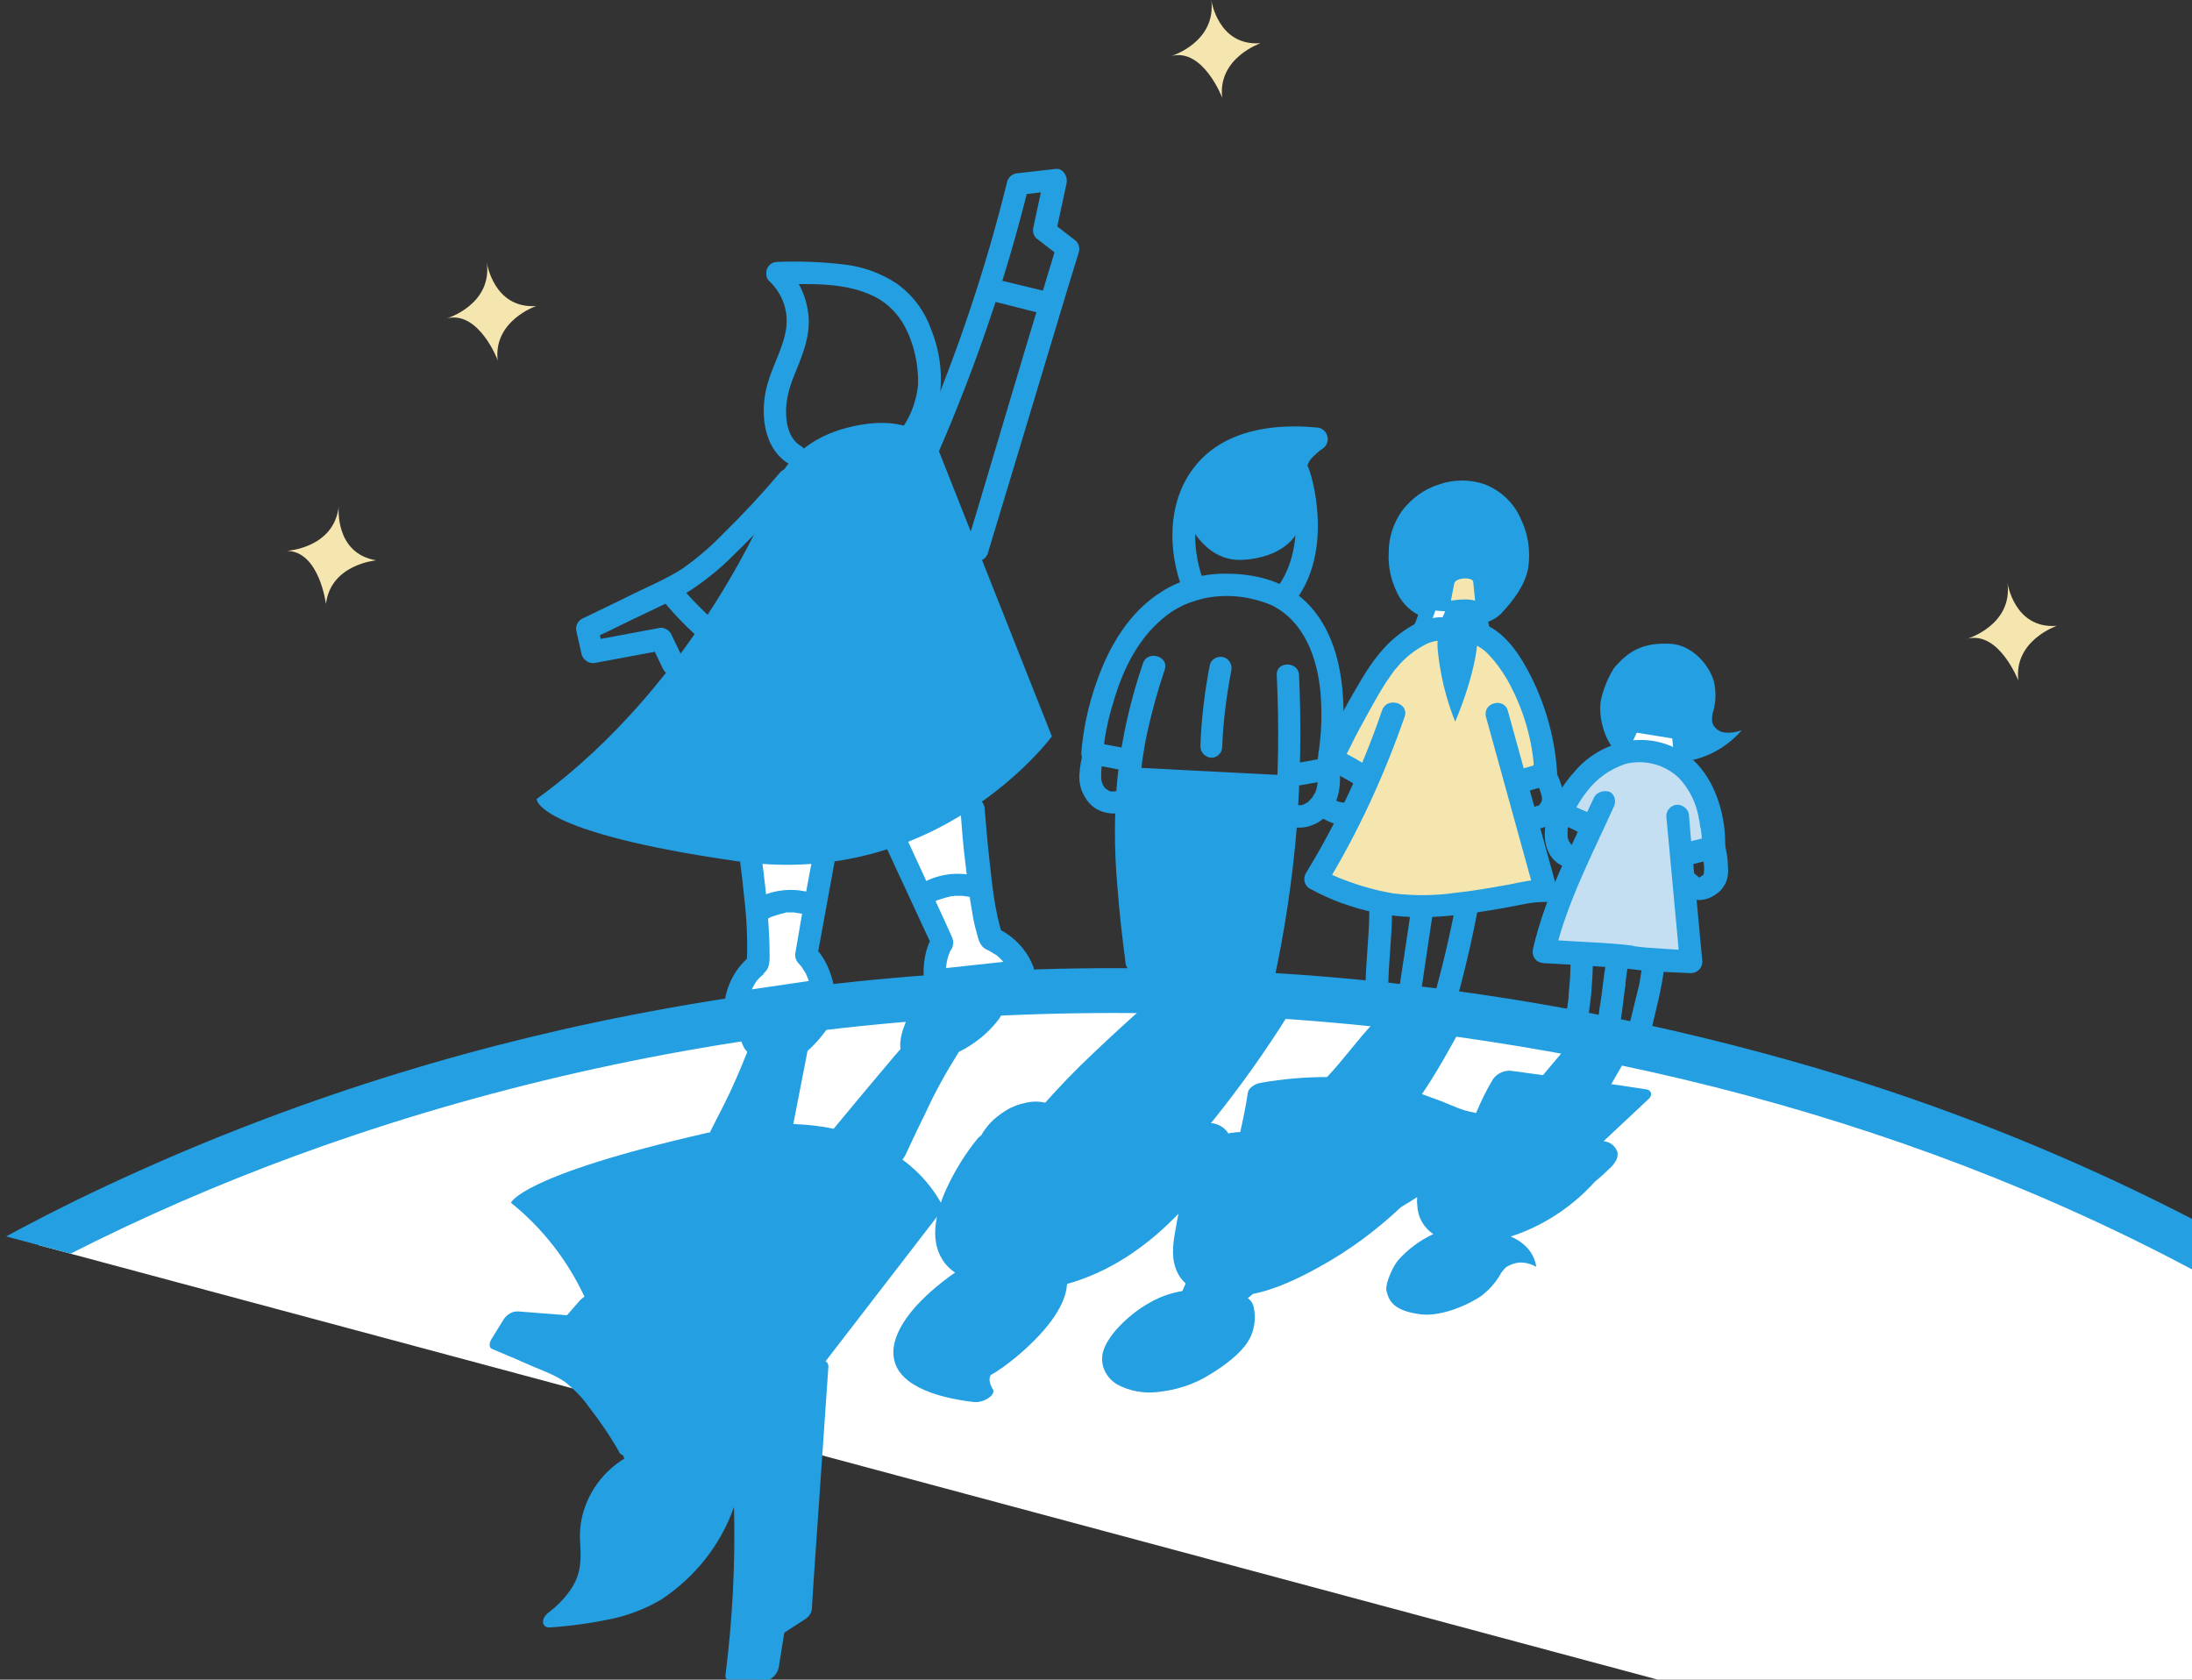 <?xml version="1.0" encoding="utf-8"?>
<!-- Generator: Adobe Illustrator 24.2.1, SVG Export Plug-In . SVG Version: 6.00 Build 0)  -->
<svg version="1.1" id="レイヤー_1" xmlns="http://www.w3.org/2000/svg" xmlns:xlink="http://www.w3.org/1999/xlink" x="0px"
	 y="0px" viewBox="0 0 462 354" style="enable-background:new 0 0 462 354;" xml:space="preserve" width="462" height="354">
<rect x="0" y="0" width="462" height="354" fill="#333333" stroke="none"/>
<style type="text/css">
	.st0{fill:#C4DEF2;}
	.st1{fill:#F5E6AF;}
	.st2{clip-path:url(#SVGID_2_);}
	.st3{fill:#FFFFFF;}
	.st4{fill:#239FE2;}
</style>
<g id="レイヤー_2_1_">
	<g id="レイヤー_1-2">
		<path class="st0" d="M325.8,199.5l30.6,3.2c0,0-2.4-24.3,2.4-24.1c1.7,0.1-1.1,0.1-0.4,0.1c1.3,0.1,2.9,0.1,2.9,0.1
			s-2-19.7-12.7-20.1s-18.1,6.8-19.4,12.1l6.1,5"/>
		<path class="st1" d="M277.2,185.3c0,0,17.8,7.7,37.4,4s10.6-3,10.6-3l-6.1-21.1c0,0,6.9-2,6.1-7s-9.4-25.6-18.2-25.2
			c-12.2,0.6-22.1,17.6-24.1,22.1s3.9,6.3,5.6,7.2S277.2,185.3,277.2,185.3z"/>
		<g>
			<defs>
				<polygon id="SVGID_1_" points="-60.5,244 462.3,384.3 462.3,169.5 -188.6,169.5 				"/>
			</defs>
			<clipPath id="SVGID_2_">
				<use xlink:href="#SVGID_1_"  style="overflow:visible;"/>
			</clipPath>
			<g class="st2">
				<ellipse class="st3" cx="235" cy="502.3" rx="394.3" ry="293.4"/>
				<path class="st4" d="M624.6,502.3c-0.1,63.3-28.7,122.1-72.1,167.2c-49.7,51.6-115.7,85.6-184.4,104.1
					c-77.8,21-161.2,23-239.9,6.3C57.3,765-11.9,734.4-66,685.5c-46.3-41.8-81-97.9-87.4-160.8c-6.3-62.7,15.7-123.9,55.4-172.1
					c44.5-53.9,106.7-91.2,172.5-113.3c76.5-25.7,159.7-32,239.3-19.8c72.8,11.1,144.5,38,203,83.4c50.2,38.9,90.4,92.5,103.5,155.6
					C623.2,472.9,624.7,487.6,624.6,502.3c0.1,6.1,9.6,6.1,9.6,0c-0.2-31.8-6.8-63.1-19.5-92.3c-12.9-29.9-31.9-57.1-54.3-80.6
					c-24.1-25.3-52.4-46.6-82.7-64c-33.1-18.8-68.5-33.3-105.2-43.2c-39.7-10.8-80.5-16.8-121.6-17.9c-42-1.3-84,2.5-125.1,11.1
					C87.8,223.4,50.9,236,16,253c-32,15.7-62.2,35.5-88.7,59.4c-24.4,22-45.8,47.8-61.6,76.7c-15.3,27.8-25,58.3-28.5,89.8
					c-3.3,31.7,0.2,63.8,10.1,94.1c10,30.6,26.2,58.8,46.4,83.7c21.6,26.7,47.8,49.4,76.3,68.4C1,745.9,35,762,70.3,773.9
					c38.4,12.9,78.3,21.2,118.7,24.5c42,3.6,84.3,2.3,126.1-4c39.1-5.8,77.3-16.4,113.8-31.5c33.7-14,65.7-32.1,94.6-54.5
					c26.6-20.7,50.3-45.3,69.1-73.3c17.6-26.3,30.6-55.8,37-86.9c3.1-15.1,4.7-30.5,4.7-46C634.1,496.2,624.6,496.2,624.6,502.3z"/>
			</g>
		</g>
		<path class="st4" d="M314.8,127.5c2.5-2.6,5-6,5.1-9.6c0.2-4.2-1.3-8.2-4.1-11.3c-1.4-1.4-3.2-2.3-5.1-2.7
			c-5.3-1-10.8,1.2-13.9,5.7c-2.9,4.5-2.5,12.4,1.1,16.4C300.6,129,311.3,131.2,314.8,127.5z"/>
		<path class="st4" d="M316.5,129.2c2.5-2.7,4.9-5.8,5.6-9.5c0.5-3.6,0-7.2-1.6-10.4c-1.4-3.3-4.2-5.9-7.5-7.2
			c-3.1-1.1-6.6-1.1-9.7,0c-3.2,1-5.9,3-7.9,5.7c-1.7,2.5-2.7,5.4-2.7,8.5c-0.2,3.1,0.5,6.2,1.9,8.9c1.1,2.2,3,3.9,5.2,4.8
			c2.8,1.2,5.7,1.8,8.8,1.9C311.3,131.9,314.5,131.3,316.5,129.2c2-2.1-1.2-5.5-3.4-3.3c-0.4,0.4-0.9,0.7-1.4,0.8
			c-0.9,0.3-1.8,0.4-2.7,0.4c-2,0-3.9-0.2-5.8-0.8c-0.8-0.2-1.5-0.5-2.2-0.9c-0.3-0.2-0.6-0.4-0.9-0.6c-0.5-0.3,0.3,0.3-0.1-0.1
			c-0.2-0.2-0.3-0.3-0.5-0.5c-1.2-1.6-1.9-3.6-2-5.6c-0.5-4.7,1.1-9,5.3-11.3c4-2.2,9.6-1.9,12.4,2.1c1.6,2.4,2.5,5.2,2.4,8.1
			c-0.1,3.2-2.4,6-4.5,8.2S314.4,131.5,316.5,129.2z"/>
		<polygon class="st3" points="299.6,132.1 301.5,127 311.5,127.8 312.5,133.2 		"/>
		<path class="st4" d="M301.1,132.6l1.9-5.2l-1.5,1.2l10,0.8l-1.5-1.2l1,5.4l1.5-2l-11.3-0.9l-1.6-0.1c-0.9,0-1.6,0.7-1.6,1.6
			s0.7,1.6,1.6,1.6l11.3,0.9l1.6,0.1c0.9,0,1.6-0.7,1.6-1.6c0-0.1,0-0.3-0.1-0.4l-1-5.4c-0.2-0.7-0.8-1.1-1.5-1.2l-10-0.8
			c-0.7,0-1.3,0.5-1.5,1.2l-1.9,5.2c-0.2,0.8,0.3,1.7,1.1,1.9C300,133.9,300.9,133.4,301.1,132.6z"/>
		<path class="st4" d="M340.8,158.4c-1.8-1.1-3.8-5.8-3.5-9.9c0.1-2.1,1.9-6.7,3.3-8.2c2.7-3,5.7-5,11.7-4.6c4,0.3,7.7,3.9,8.9,7.8
			c0.5,2.1,0.5,4.3-0.1,6.4c-0.3,0.8-0.3,1.6-0.2,2.4c0.4,1.2,1.5,2,2.7,2.1c1.2,0.1,2.4-0.1,3.5-0.5c-3.7,4.3-9.1,6.8-14.8,6.8"/>
		<polygon class="st3" points="341.8,157.7 344.1,152.7 354,154.4 354.6,159.9 		"/>
		<path class="st4" d="M343.1,158.5l2.3-5l-1.8,0.7l9.9,1.6l-1.2-1.5l0.6,5.5l2-1.5l-11.2-1.8l-1.6-0.3c-0.8-0.2-1.7,0.3-1.9,1.1
			c-0.2,0.8,0.3,1.7,1.1,1.9l11.2,1.9l1.6,0.3c0.9,0.1,2.1-0.4,2-1.5l-0.6-5.5c0-0.7-0.5-1.3-1.2-1.5l-9.9-1.6
			c-0.7-0.2-1.4,0.1-1.8,0.7l-2.3,5c-0.4,0.8-0.2,1.7,0.6,2.2C341.7,159.5,342.7,159.3,343.1,158.5z"/>
		<path class="st4" d="M253.9,123.1c-1.4-3.5-2.1-7.3-2-11.1c0.1-3.8,1.3-7.5,3.5-10.6c5.1-6.7,14.5-7.3,22.2-6.6l-1.2-4.4
			c-2.1,1.4-4.3,3.3-5.2,5.7c-0.3,0.7-0.4,1.4-0.4,2.2c0,0.5,0.1,1,0.3,1.4c-0.1-0.3,0.5,1.4,0.2,0.4c0.4,1,0.7,2,0.9,3.1
			c1.6,6.7,1.3,14.4-2.7,20.2c-1.7,2.5,2.4,4.9,4.1,2.4c4.3-6.3,4.8-14.3,3.6-21.6c-0.2-1.3-0.5-2.5-0.8-3.7
			c-0.1-0.4-0.3-0.9-0.4-1.3s-0.3-0.7-0.4-1s-0.1,0.3,0-0.2c-0.1,0.5,0.1-0.2,0.1-0.3c0.1-0.1,0.2-0.3,0.2-0.4
			c0.3-0.5,0.7-0.9,1.1-1.3c0.3-0.2,0.5-0.5,0.8-0.7c0.1-0.1,0.6-0.5,0.2-0.2c0.2-0.2,0.5-0.3,0.7-0.5c1.1-0.7,1.5-2.1,0.8-3.3
			c-0.4-0.7-1.2-1.2-2-1.2c-9.3-0.9-19.9,0.6-25.9,8.5c-5.6,7.3-5.5,17.5-2.3,25.8c0.4,1.2,1.7,2,2.9,1.7
			C253.5,125.6,254.3,124.3,253.9,123.1L253.9,123.1z"/>
		<path class="st4" d="M249.8,108.7c0,0,3.5,9.7,12,9.3c8.2-0.4,13.7-5,12.7-12c-0.6-4.5-0.9-9.1-0.9-13.7l-12.4,3.4l-8,6"/>
		<path class="st4" d="M240.9,139.8c-2.6,7.6-4.4,15.4-5.3,23.4c-0.8,7.8-0.8,15.7-0.1,23.5c0.4,5.4,1,10.7,1.7,16
			c0,1.3,1.1,2.3,2.4,2.4c1.3,0,2.4-1.1,2.4-2.4c-2-16.1-3.6-32.4-0.2-48.3c1-4.5,2.2-8.9,3.7-13.3
			C246.4,138.2,241.8,137,240.9,139.8L240.9,139.8z"/>
		<path class="st4" d="M269.1,142.3c0.5,10.6,0.4,21.2-0.5,31.8c-0.9,10.5-2.5,21-4.7,31.3c-0.6,3,4,4.2,4.6,1.3
			c2.3-10.6,3.9-21.3,4.8-32.1c0.8-10.7,1-21.5,0.5-32.3C273.7,139.3,268.9,139.3,269.1,142.3L269.1,142.3z"/>
		<polyline class="st4" points="237.8,161.7 270.8,163.4 265.4,210.2 238.9,206 236.9,168.3 		"/>
		<path class="st4" d="M236.7,157.6l-5.9-1.1l1.7,2.3c0-0.3,0.1-0.6,0.1-0.9s0.1-0.6,0.1-0.9c-0.1,0.9,0,0.1,0-0.1s0.1-0.6,0.1-0.9
			c0.4-2.6,1-5.3,1.8-7.8c1.9-6.6,4.9-13.1,10.3-17.7c0.6-0.5,1.2-1,1.8-1.4c0.9-0.6,1.8-1.1,2.8-1.6c1.7-0.7,3.5-1.3,5.4-1.6
			c4.4-0.7,8.9-0.1,13,1.6c7,3.4,9.7,11.1,10.4,18.3c0.3,3.8,0.3,7.6-0.2,11.3c0,0.3-0.1,0.6-0.1,1l-0.1,0.4c-0.1,0.7,0-0.3,0,0.1
			s-0.1,1-0.2,1.5s-0.2,0.9-0.2,1.4l1.6-1.7l-7.4,1.3c-1.3,0.4-2,1.7-1.7,2.9c0.4,1.2,1.7,2,2.9,1.7l7.4-1.3
			c0.8-0.2,1.4-0.8,1.7-1.6c1-5,1.4-10,1.1-15.1c-0.4-8.6-2.9-17.6-10.2-22.8c-4.2-3-9.6-4-14.6-4c-4.7,0-9.3,1.2-13.3,3.7
			c-7,4.3-11.3,11.7-13.9,19.2c-1.7,4.8-2.8,9.8-3.2,14.9c0,1.1,0.7,2,1.7,2.3l5.8,1.1C238.4,162.8,239.7,158.2,236.7,157.6
			L236.7,157.6z"/>
		<path class="st4" d="M228.3,158.5c-0.4,1.5-0.7,3.1-0.8,4.7c-0.1,1.5,0.2,3,0.9,4.3c0.6,1.2,1.5,2.3,2.7,3
			c1.4,0.8,3.1,1.1,4.7,0.9c1.3-0.1,2.3-1.2,2.2-2.5c-0.1-1.2-1-2.1-2.2-2.2c-0.3,0-0.6,0-0.9,0.1h-0.4c0,0-0.6-0.1-0.2,0
			s-0.2,0-0.2,0l-0.3-0.1c0,0-0.5-0.2-0.2-0.1s-0.1-0.1-0.1-0.1l-0.3-0.2c-0.2-0.1,0.3,0.3,0.1,0.1l-0.3-0.2
			c-0.1-0.1-0.3-0.4-0.1-0.1s0-0.1-0.1-0.1l-0.1-0.2c-0.1-0.1-0.1-0.2-0.2-0.3s-0.1-0.4,0,0.1c-0.1-0.4-0.3-0.8-0.4-1.3s0,0.4,0,0.1
			s0-0.3,0-0.5c0-0.3,0-0.6,0-0.9c0-0.2,0-0.3,0-0.5c0-0.5-0.1,0.3,0,0l0.1-0.9c0.1-0.6,0.3-1.2,0.5-1.9c0.3-1.3-0.4-2.6-1.7-2.9
			C229.9,156.6,228.6,157.3,228.3,158.5L228.3,158.5z"/>
		<path class="st4" d="M277.6,161.8c0.1,0.7,0.1,1.3,0.1,2c0,0.3,0,0.6,0,0.9c0,0.3,0,0.6-0.1,0.9c0-0.4,0-0.4,0-0.1v0.2
			c0,0.2-0.1,0.3-0.1,0.5c-0.1,0.3-0.2,0.6-0.3,0.9l-0.1,0.1c-0.1,0.2-0.1,0.2,0-0.1c0,0.1-0.1,0.3-0.2,0.4
			c-0.1,0.3-0.3,0.5-0.5,0.8c-0.1,0.2,0.4-0.4,0.1-0.1c-0.1,0.1-0.2,0.2-0.3,0.3s-0.4,0.4-0.6,0.6l0.2-0.2l-0.2,0.2l-0.4,0.2
			l-0.3,0.2c-0.5,0.2,0.3-0.1,0,0s-0.5,0.2-0.7,0.2h-0.3h0.4c-0.1,0-0.3,0-0.4,0h-0.4c-0.5,0,0.5,0.1,0.1,0
			c-0.3-0.1-0.5-0.1-0.8-0.2c-0.6-0.2-1.3-0.1-1.8,0.2c-0.5,0.3-0.9,0.8-1.1,1.4c-0.3,1.3,0.4,2.5,1.7,2.9c2.9,1.2,6.5-0.2,8.5-2.6
			c2.2-2.7,2.6-6.2,2.2-9.6c0-0.6-0.3-1.2-0.7-1.7c-0.4-0.4-1.1-0.7-1.7-0.7C278.9,159.4,277.5,160.4,277.6,161.8L277.6,161.8z"/>
		<path class="st4" d="M282.7,161.3c-0.3,0.7,0.1-0.2,0.2-0.4c0.2-0.4,0.3-0.7,0.5-1.1c0.4-0.9,0.9-1.8,1.3-2.6
			c1-2.1,2.1-4.1,3.2-6.1s2.3-4.2,3.6-6.3c0.5-0.8,1-1.6,1.6-2.4c0.2-0.3,0.5-0.7,0.7-1l0.3-0.4c-0.3,0.4,0.2-0.2,0.3-0.3
			c1.7-2.1,3.9-3.8,6.3-5c3-1.4,6.8-0.6,9.9,0.2c0.1,0,1,0.3,0.5,0.1c0.3,0.1,0.6,0.3,0.9,0.5c0.7,0.4,1.3,1,1.8,1.5
			c1.5,1.6,2.8,3.4,3.9,5.3c3.4,6.1,5.4,12.8,5.7,19.8c0.2,3,4.9,3.1,4.8,0c-0.4-7.1-2.3-14.1-5.5-20.5c-2-4-5-8.8-9.3-10.8
			c-1.3-0.5-2.7-0.9-4.1-1.1c-2-0.5-4-0.7-6.1-0.6c-3.9,0.3-7.1,2.4-9.9,4.9c-3.4,3.1-5.7,7-8,11c-2.6,4.5-4.9,9.1-7,13.8
			c-0.3,1.3,0.4,2.6,1.7,2.9C281,163.3,282.3,162.6,282.7,161.3L282.7,161.3z"/>
		<path class="st4" d="M291.3,149.7c-4.1,12-9.5,23.6-16.1,34.4c-0.6,1.1-0.3,2.6,0.9,3.2c4.5,2.5,9.4,4.2,14.5,5.2
			c8.7,1.7,17.5,0.4,26.2-1.1c3-0.5,6.1-1.4,9-1.3c1.3,0,2.4-1.1,2.4-2.4c0-0.2,0-0.4-0.1-0.6l-9-32.6l-1.3-4.7
			c-0.8-2.9-5.4-1.7-4.6,1.3l9,32.6l1.3,4.7l2.3-3c-2.5-0.1-5.2,0.5-7.6,1c-3.9,0.7-7.8,1.4-11.7,1.8c-4.2,0.6-8.5,0.6-12.8,0.1
			c-3.6-0.6-7.1-1.6-10.5-2.9c-1.6-0.6-3.1-1.3-4.6-2.1l0.9,3.2c6.8-11.2,12.3-23.2,16.6-35.6C296.9,148.1,292.3,146.8,291.3,149.7
			L291.3,149.7z"/>
		<path class="st4" d="M324.4,161l-3.5,1c-0.6,0.2-1.1,0.6-1.4,1.1c-0.2,0.3-0.3,0.6-0.3,0.9c-0.1,0.3-0.1,0.7,0,1
			c0.3,1.3,1.6,2,2.9,1.7c0,0,0,0,0,0l3.5-1c0.6-0.2,1.1-0.6,1.4-1.1c0.2-0.3,0.3-0.6,0.3-0.9c0.1-0.3,0.1-0.6,0-0.9
			c-0.2-0.6-0.6-1.1-1.1-1.4C325.7,161,325.1,160.9,324.4,161z"/>
		<path class="st4" d="M280.7,162.6c1.7,0.9,3.4,1.8,5,2.8c1.1,0.7,2.6,0.3,3.2-0.9c0.6-1.1,0.3-2.6-0.9-3.2c-1.6-1-3.3-2-5-2.8
			c-0.6-0.3-1.2-0.4-1.8-0.2c-0.6,0.2-1.1,0.6-1.4,1.1c-0.3,0.6-0.4,1.2-0.2,1.8C279.8,161.7,280.1,162.3,280.7,162.6L280.7,162.6z"
			/>
		<path class="st4" d="M277.4,170.9c0.4,0.7,1,1.4,1.8,1.8c0.7,0.4,1.4,0.7,2.1,0.9c1.6,0.5,3.4,0.3,4.9-0.4
			c1.1-0.7,1.5-2.1,0.9-3.2c-0.7-1.1-2.1-1.5-3.2-0.9l-0.2,0.1l0.6-0.2c-0.2,0.1-0.5,0.2-0.7,0.2l0.6-0.1c-0.5,0.1-1,0.1-1.5,0
			l0.6,0.1c-0.6-0.1-1.1-0.2-1.7-0.4l0.6,0.2c-0.3-0.1-0.6-0.3-0.9-0.5l0.5,0.4c-0.2-0.1-0.3-0.3-0.4-0.4l0.4,0.5
			c-0.1-0.1-0.1-0.2-0.2-0.3c-0.3-0.5-0.8-0.9-1.4-1.1c-0.6-0.2-1.3-0.1-1.8,0.2c-0.5,0.3-0.9,0.8-1.1,1.4l-0.1,0.6
			C277.1,170.2,277.2,170.6,277.4,170.9L277.4,170.9z"/>
		<path class="st4" d="M323.2,163.6l0.5,1l0.3,0.6l0.2,0.4l-0.1-0.2c0.4,0.9,0.7,1.8,0.9,2.7c0,0.2,0,0.4,0-0.2c0,0.1,0,0.2,0,0.3
			c0,0.1,0,0.7,0,0.3s0,0,0,0.1s-0.1,0.2-0.1,0.3s-0.1,0.2-0.1,0.3c0-0.2,0.2-0.5,0-0.1c0,0.1-0.1,0.2-0.2,0.3s-0.3,0.4,0,0.1
			s0,0-0.1,0.1s-0.2,0.2-0.2,0.2s0.5-0.3,0.1-0.1l-0.3,0.2c-0.2,0.1,0.5-0.1,0.1-0.1l-0.4,0.1c-1.3,0.4-2,1.6-1.7,2.9
			c0.4,1.2,1.7,2,2.9,1.7c2.9-0.8,4.8-3.6,4.6-6.6c-0.2-2.4-1.4-4.6-2.3-6.8c-0.7-1.1-2.1-1.5-3.2-0.9
			C323,161,322.7,162.4,323.2,163.6L323.2,163.6z"/>
		<path class="st4" d="M288.6,192.1c0,5.4-0.8,10.9-0.8,16.3c0,1.3,1.1,2.4,2.4,2.4c1.3,0,2.4-1.1,2.4-2.4c0,0,0,0,0,0
			c0-5.4,0.8-10.9,0.8-16.3c0-1.3-1.1-2.4-2.4-2.4C289.6,189.7,288.6,190.7,288.6,192.1C288.6,192.1,288.6,192.1,288.6,192.1z"/>
		<path class="st4" d="M306.9,190.2c-1.3,6.9-2.9,13.7-4.8,20.4c-0.8,2.9,3.8,4.2,4.6,1.3c1.9-6.7,3.5-13.5,4.8-20.4
			c0.3-1.3-0.4-2.5-1.6-2.9C308.6,188.2,307.3,188.9,306.9,190.2L306.9,190.2z"/>
		<path class="st4" d="M297.5,191c-1,7-2.1,13.9-3.1,20.9c-0.3,1.3,0.4,2.5,1.6,2.9c1.3,0.3,2.6-0.4,2.9-1.6c1-7,2.1-14,3.1-20.9
			c0.3-1.3-0.4-2.5-1.7-2.9C299.2,189,297.9,189.7,297.5,191L297.5,191z"/>
		<path class="st4" d="M338.7,201.3c-0.4,2.7-0.8,5.4-1.1,8.1l-0.2,1.4c0,0.3-0.1,0.5-0.1,0.8c-0.1,0.6,0-0.3,0,0l-0.1,0.4
			c-0.2,1.5-0.4,3-0.6,4.5c-0.3,1.3,0.4,2.5,1.7,2.9c1.1,0.3,2.7-0.3,2.9-1.6c0.4-2.7,0.8-5.4,1.1-8.1c0.1-0.5,0.1-1,0.2-1.4
			c0-0.3,0.1-0.5,0.1-0.8c0.1-0.6,0,0.3,0,0c0-0.1,0-0.3,0-0.4c0.2-1.5,0.4-3,0.6-4.5c0.3-1.3-0.4-2.5-1.7-2.9
			C340.5,199.4,338.9,200,338.7,201.3L338.7,201.3z"/>
		<path class="st4" d="M257.6,157.4c0.2-5.4,0.9-10.7,1.9-16c0.3-1.3-0.4-2.5-1.6-2.9c-1.3-0.3-2.6,0.4-2.9,1.6
			c-1.1,5.7-1.8,11.4-2,17.2c0,1.3,1.1,2.4,2.4,2.4C256.5,159.7,257.6,158.7,257.6,157.4C257.6,157.4,257.6,157.4,257.6,157.4
			L257.6,157.4z"/>
		<path class="st4" d="M336,168c-4.8,10.4-10.3,20.7-12.9,32c-0.3,1.3,0.4,2.6,1.7,2.9c0.2,0,0.4,0.1,0.6,0.1
			c3.8,0.2,7.7,0.4,11.5,0.7c2.1,0.1,4.3,0.3,6.4,0.5c0.4,0,0.2,0-0.1,0l1,0.1c0.5,0.1,1.1,0.1,1.6,0.2c1.3,0.1,2.7,0.2,4,0.3
			c2.2,0.1,4.4,0.2,6.6,0.3c1.3,0,2.4-1.1,2.4-2.4l-2.5-26.9l-0.3-3.8c0-1.3-1.1-2.3-2.4-2.4c-1.3,0-2.4,1.1-2.4,2.4l2.5,26.9
			l0.3,3.8l2.4-2.4c-1.8-0.1-3.5-0.2-5.3-0.3c-1.4-0.1-2.9-0.2-4.3-0.3l-1.8-0.2l-0.7-0.1h0.2l-0.5-0.1c-4.6-0.6-9.3-0.7-13.9-1
			l-4.7-0.3l2.3,3c2.6-10.9,7.8-20.7,12.4-30.9c0.6-1.1,0.3-2.6-0.8-3.2C338.1,166.5,336.6,166.9,336,168L336,168z"/>
		<path class="st4" d="M335.9,171.9c-1.5-1.1-3.7-1.4-5-2.7l0.6,2.3c-0.5,1.1-0.2,0.4,0,0.1s0.4-0.8,0.6-1.2
			c0.7-1.2,1.4-2.4,2.3-3.5c2.1-2.8,4.9-4.8,8.2-5.9c4-1,8.2,0.1,11.2,2.9c2.3,2.4,3.8,5.5,4.3,8.8c0.1,0.4,0.2,0.9,0.2,1.3
			c0,0.1,0,0.3,0.1,0.4l0.1,0.4c0-0.3,0-0.3,0,0c0.1,0.6,0.1,1.2,0.2,1.9s0.1,1.3,0,1.9l1.7-2.3l-6,1.5c-3,0.8-1.7,5.3,1.3,4.6
			l6.1-1.5c1-0.3,1.7-1.2,1.8-2.3c0.2-6.1-1.7-13.1-5.9-17.6c-3.7-3.8-8.9-5.6-14.1-4.9c-4.6,0.7-8.8,3-11.8,6.6
			c-2,2.2-3.6,4.7-4.8,7.5c-0.2,0.8,0,1.7,0.6,2.3c1.7,1.6,4.1,2.1,6,3.5c1.1,0.7,2.6,0.3,3.2-0.9C337.4,174,337,172.6,335.9,171.9
			L335.9,171.9z"/>
		<path class="st4" d="M358.6,178.9c0.2,0.6,0.3,1.1,0.4,1.7l-0.1-0.6c0.1,0.7,0.1,1.4,0.2,2.1c0.1,0.7,0.1,1.3,0,2l0.1-0.6
			c0,0.2-0.1,0.4-0.1,0.6l0,0c0.2-0.4,0,0,0,0c0,0.1-0.1,0.1-0.1,0.2c0,0,0.4-0.5,0.1-0.1c0,0.1-0.4,0.4-0.4,0.4s0.5-0.3,0.2-0.1
			l-0.2,0.1c-0.2,0.1-0.3,0.2-0.5,0.3s0.5-0.2,0.2-0.1l-0.2,0.1c-0.2,0.1-0.4,0.1-0.5,0.1l0.6-0.1c-0.2,0-0.4,0-0.6,0l0.6,0.1
			c-0.1,0-0.3-0.1-0.4-0.1s0.4,0.2,0.3,0.1c-0.1,0-0.2-0.1-0.2-0.1c-0.1-0.1-0.1-0.1-0.2-0.1c0.1,0,0.4,0.4,0.2,0.1
			s-0.3-0.3-0.5-0.5c-0.9-0.9-2.4-0.9-3.3,0c-0.9,0.9-0.9,2.4,0,3.4c1,1.2,2.5,1.9,4.1,1.9c1.7-0.1,3.2-0.9,4.4-2.1
			c0.6-0.7,1.1-1.5,1.3-2.3c0.2-0.8,0.3-1.7,0.2-2.5c0-1.7-0.3-3.4-0.7-5c-0.4-1.2-1.8-1.9-3-1.5
			C359.1,176.5,358.4,177.6,358.6,178.9L358.6,178.9z"/>
		<path class="st4" d="M331.8,178.3c-0.1,0-0.3-0.1-0.4-0.1c-0.5-0.2,0.4,0.2,0.1,0s-0.4-0.2-0.6-0.4c0.7,0.5,0.2,0.1,0-0.1
			c-0.4-0.4,0.3,0.4,0.1,0.1c0-0.1-0.1-0.2-0.2-0.3l-0.2-0.3c-0.2-0.5,0.2,0.5,0.1,0.2c-0.1-0.2-0.1-0.4-0.2-0.6s0-0.2-0.1-0.3
			s0-0.6,0,0.2c0-0.2,0-0.4,0-0.6c0-0.4,0-0.9,0-1.3v-0.3c0-0.4-0.1,0.7,0,0.3c0-0.2,0.1-0.4,0.1-0.6c0.1-0.6,0.3-1.2,0.4-1.8
			c0.3-1.3-0.4-2.6-1.7-2.9c-1.3-0.3-2.6,0.4-2.9,1.7c-0.9,3.2-1.3,6.9,0.9,9.7c0.9,1,2,1.7,3.2,2c1.2,0.4,2.6-0.2,3-1.5
			s-0.2-2.6-1.5-3C332.1,178.3,332,178.3,331.8,178.3L331.8,178.3z"/>
		<path class="st4" d="M309,122c0,0-6.5,6.9-6,14.7c0.5,5.3,1.7,10.4,3.7,15.4c0,0,5.1-11.5,4.8-19.7S309,122,309,122z"/>
		<path class="st1" d="M305.8,126.6c0,0,3.3-0.6,5.1,0l-0.4-4c0,0,0-0.7-1.8-0.7c-2.1,0.1-2.2,1.1-2.2,1.1L305.8,126.6z"/>
		<path class="st4" d="M331.1,201.2c-0.1,2.1-0.1,4.3-0.3,6.4c-0.1,0.9-0.2,1.8-0.2,2.7l-0.1,0.8l-0.1,0.5c0,0.1-0.1,0.5,0,0.2
			s0,0.2,0,0.2l-0.1,0.4c-0.1,0.4-0.1,0.7-0.2,1.1c-0.3,1.3,0.4,2.5,1.7,2.9c1.1,0.2,2.7-0.4,2.9-1.7c0.3-2.3,0.7-4.6,0.8-7
			c0.2-2.2,0.2-4.4,0.3-6.6c0-1.3-1.1-2.4-2.4-2.4S331.1,199.9,331.1,201.2C331.1,201.2,331.1,201.2,331.1,201.2L331.1,201.2z"/>
		<path class="st4" d="M346.2,202.8c-0.1,1.2-0.3,2.1-0.5,3.5s-0.5,2.4-0.8,3.6c-0.6,2.5-1.2,4.9-1.8,7.4c-0.3,1.3,0.5,2.6,1.8,2.8
			c1.2,0.3,2.4-0.4,2.8-1.6c1.2-5.3,2.7-10.4,3.2-15.8c0-1.3-1.1-2.4-2.4-2.4C347.3,200.4,346.3,201.5,346.2,202.8z"/>
		<path class="st4" d="M142.8,143.6c3,0,3.1-4.7,0-4.7S139.7,143.6,142.8,143.6z"/>
		<path class="st3" d="M158.2,179.9c0,0,2.2,15.2,1.7,23.2c-2.6,2-4.3,5-4.7,8.2l18.4-2.7c0,0-1.1-5.3-3.5-7.3l5-27.5"/>
		<path class="st4" d="M155.9,180.5l0.1,0.6c0,0.4,0.1,0.7,0,0.4c0,0.4,0.1,0.7,0.1,1.1c0.3,2,0.5,4.1,0.7,6.1
			c0.6,4.8,0.8,9.6,0.6,14.4l1.2-2c-3.1,2.3-5.2,5.8-5.8,9.6c-0.3,1.3,0.5,2.6,1.8,2.9c0.4,0.1,0.8,0.1,1.1,0l18.4-2.7
			c1.3-0.2,1.9-1.8,1.7-2.9c-0.6-3-1.9-6.3-4.2-8.4l0.6,2.3l4.4-24.1l0.6-3.5c0.3-1.3-0.4-2.5-1.6-2.9c-1.3-0.3-2.6,0.4-2.9,1.7
			c-1.7,9.1-3.5,18.2-5,27.4c-0.2,0.7-0.1,1.4,0.2,2c0.3,0.4,0.6,0.8,1,1.2c0.3,0.5,0.6,0.9,0.9,1.4c0.6,1.3,1.1,2.7,1.4,4.2
			l1.7-2.9l-18.4,2.7l2.9,2.9c0.3-1.9,1-3.7,2.1-5.3c0.3-0.3,0.6-0.7,1-1c0.2-0.2,0.4-0.3,0.5-0.5c0.4-0.4-0.2,0.2-0.1,0
			c1.5-1.2,1.3-2.9,1.3-4.6s-0.1-3.6-0.2-5.3c-0.3-5.3-0.9-10.7-1.7-16c-0.4-1.3-1.7-2-2.9-1.7C156.3,178,155.6,179.2,155.9,180.5
			L155.9,180.5z"/>
		<path class="st4" d="M161.9,193.6l0.5-0.3l0.3-0.1l0,0l0.3-0.1l0.6-0.2c0.3-0.1,0.7-0.2,1-0.3c0.1,0,0.3-0.1,0.5-0.1l0.3-0.1h-0.2
			c0.1,0,0.4,0,0.5-0.1h0.5c0.4,0,0.7,0,1.1,0l0.6,0.1c0.5,0-0.5-0.1,0,0s0.8,0.1,1.2,0.2c1.3,0.3,2.6-0.5,2.8-1.8
			c0.3-1.2-0.4-2.4-1.6-2.8c-3.7-0.9-7.6-0.4-10.9,1.4c-1.1,0.7-1.5,2.1-0.9,3.2C159.3,193.8,160.8,194.2,161.9,193.6L161.9,193.6z"
			/>
		<path class="st3" d="M204.7,170.3c0,0,1.3,20,3.8,27.6c3,1.3,5.4,3.7,6.6,6.8l-18.5,2c0,0-0.3-5.4,1.6-8l-11.8-25.4"/>
		<path class="st4" d="M202.4,170.3c0.3,4,0.6,8,1.1,11.9c0.4,3.3,0.8,6.7,1.4,10c0.2,1.4,0.5,2.8,0.9,4.2s0.6,3.1,2.3,3.8
			c0.3,0.1-0.6-0.3-0.2-0.1c0.2,0.1,0.4,0.2,0.6,0.3c0.5,0.3,1,0.6,1.5,0.9c1.5,1.2,2.7,2.8,3.4,4.6l2-3.6l-18.5,2l2.4,2.4
			c-0.1-1.2,0-2.4,0.2-3.6c0.1-0.9,0.4-1.8,0.8-2.7c0.7-0.9,0.8-2,0.3-3c-0.6-1.4-1.3-2.8-1.9-4.2l-7.7-16.7l-2.1-4.5
			c-0.7-1.1-2.1-1.5-3.2-0.9c-1.1,0.7-1.5,2.1-0.9,3.2l10.3,22.2l1.5,3.2v-2.4c-1.7,2.6-2.1,6.2-1.9,9.2c0,1.3,1.1,2.4,2.4,2.4
			l18.5-2c1.3-0.1,2.4-1.2,2.3-2.5c0-0.4-0.1-0.7-0.3-1.1c-1.5-3.6-4.4-6.4-8-7.9l1.7,1.7c-1.7-5.2-2.2-10.8-2.8-16.2
			c-0.4-3.6-0.7-7.2-1-10.8C206.9,167.2,202.2,167.2,202.4,170.3L202.4,170.3z"/>
		<path class="st4" d="M205.5,184.6c-3.7-0.9-7.6-0.4-10.9,1.4c-1.1,0.7-1.5,2.1-0.9,3.2c0.7,1.1,2.1,1.5,3.2,0.9
			c0.3-0.2,0.7-0.4,1-0.5c0.2-0.1,0.1,0-0.2,0.1l0.3-0.1l0.6-0.2c0.3-0.1,0.7-0.2,1-0.3l0.5-0.1l0.3-0.1c0.3,0,0.2,0-0.2,0
			c0.4,0,0.7,0,1.1-0.1c0.4,0,0.7,0,1.1,0h0.6h0.3h-0.3c0.2,0.1,0.4,0.1,0.6,0.1l0.6,0.1c1.3,0.3,2.6-0.4,2.9-1.7
			S206.7,184.9,205.5,184.6L205.5,184.6L205.5,184.6z"/>
		<path class="st4" d="M168.8,94c-2.2-1.3-3-4-3.1-6.4c-0.2-3.4,0.8-6.4,2.1-9.5c1.5-3.7,3-7.5,2.6-11.6c-0.4-4-2.1-7.7-5-10.5
			l-1.7,4c6.8-0.2,14.6-0.6,20.8,2.6c2.7,1.4,4.9,3.7,6.3,6.4c1.9,3.7,2.8,7.9,2.7,12.1c-0.4,3.8-1.8,7.3-4.2,10.3
			c-0.6,1.1-0.3,2.6,0.9,3.2c1.1,0.7,2.6,0.3,3.3-0.8c2.4-3.1,4-6.7,4.6-10.5c0.6-4.8-0.1-9.6-1.9-14c-1.4-3.9-3.9-7.2-7.3-9.6
			c-3.2-2.1-6.8-3.4-10.5-3.9c-4.8-0.6-9.7-0.8-14.6-0.6c-1.3,0-2.4,1.1-2.3,2.5c0,0.6,0.2,1.2,0.7,1.6c2.7,2.6,4,6.2,3.5,9.9
			c-0.6,4.1-2.8,7.7-3.9,11.6c-1.7,5.8-1.1,13.8,4.7,17.1C169,99.7,171.4,95.6,168.8,94L168.8,94z"/>
		<path class="st4" d="M162.8,104.3c0,0,2.5-12.8,20.2-15c11.1-1.3,14.7,5.3,14.7,5.3l24,60.6c0,0-23.8,32.4-66.4,26.3
			s-42.2-13.1-42.2-13.1C147.2,143.7,162.8,104.3,162.8,104.3z"/>
		<path class="st4" d="M197.9,95.1c7.8-18,14.2-36.7,18.9-55.8l-2.3,1.8l7.9-0.9l-2.3-3l-2.3,10.7c-0.2,0.8,0,1.7,0.6,2.3l4.9,3.8
			l-0.6-2.3l-6.5,21.5L206,107.4l-2.4,7.9c-0.9,2.9,3.7,4.2,4.6,1.3l6.5-21.5l10.3-34.2l2.4-7.8c0.2-0.8,0-1.7-0.6-2.3l-4.9-3.8
			l0.6,2.3l2.3-10.7c0.3-1.3-0.7-3.2-2.3-3l-7.9,0.9c-1,0-2,0.7-2.3,1.7c-4.6,18.7-10.8,37-18.4,54.7c-0.6,1.1-0.2,2.6,0.9,3.2
			C195.8,96.6,197.2,96.2,197.9,95.1L197.9,95.1z"/>
		<path class="st4" d="M208.9,63.4l10.7,2.7c1.3,0.3,2.6-0.4,2.9-1.7c0.3-1.3-0.4-2.6-1.7-2.9l0,0l-10.7-2.6
			c-1.3-0.3-2.6,0.4-2.9,1.7S207.6,63,208.9,63.4L208.9,63.4L208.9,63.4z"/>
		<path class="st4" d="M164.4,99.6c-3.8,4.5-7.8,8.8-12,12.9c-2.6,2.7-5.4,5.1-8.5,7.3c-3.7,2.4-8,4.1-11.9,6.1
			c-3.1,1.5-6.2,3-9.3,4.5c-1,0.5-1.5,1.7-1.2,2.7l1.1,4.9c0.4,1.2,1.7,2,2.9,1.7l14.5-2.7l-2.7-1.1l2.4,5c1.3,2.8,5.4,0.4,4.1-2.4
			l-2.4-5c-0.6-0.9-1.6-1.4-2.7-1.1l-14.5,2.7l2.9,1.7l-1.1-4.9l-1.1,2.7c2.6-1.2,5.1-2.4,7.7-3.7c4.3-2.1,8.7-4,12.8-6.4
			c3.2-2.1,6.2-4.5,8.9-7.2c3-2.9,5.9-5.9,8.8-9c1.6-1.7,3.1-3.4,4.6-5.2C169.7,100.7,166.4,97.3,164.4,99.6L164.4,99.6z"/>
		<path class="st4" d="M139.9,126.8c2.5,3,5.3,5.9,8.3,8.4c0.5,0.4,1.1,0.7,1.7,0.7c0.6,0,1.2-0.3,1.7-0.7c0.9-0.9,0.9-2.4,0-3.4
			c-3-2.6-5.8-5.4-8.3-8.4c-0.9-0.9-2.4-0.9-3.4,0c0,0,0,0,0,0c-0.4,0.4-0.7,1-0.7,1.7C139.2,125.7,139.4,126.3,139.9,126.8z"/>
		<path class="st4" d="M318.4,260.6c0.5-0.2,1-0.3,1.5-0.5c6.2-2.3,11.8-6.1,16.3-11.1c1-0.8,2-1.7,2.9-2.6c0.6-0.5,1.1-1.1,1.5-1.8
			c0.3-0.5,0.4-1.2,0.3-1.8c-0.4-1.1-1.3-2-2.5-2.2l-0.4-0.1l9.5-8.9c0.9-0.8,0.5-1.9-0.5-2c-2-0.3-3.9-0.6-5.9-0.9l-1.5-0.2
			l2.7-4.7c0.5-0.9,1.1-1.9,1.6-2.9c0.7-1.3,1.3-2.5,0.1-3.3c-1.1-0.5-2.3-0.8-3.5-0.9c-1.5-0.3-2.9-0.3-4.4-0.1
			c-1.8,0.3-3.4,1.2-4.6,2.6l-2.5,2.9l-3.8,4.5c-2.2-0.3-4.4-0.6-6.6-0.9c-1.5-0.2-3,0.5-3.9,1.7c-1.4,2.3-2.6,4.8-3.6,7.2
			c-0.1,0-0.2-0.1-0.3-0.1c-2.6-0.4-4.7-1.5-7-2.4c-1.4-0.5-2.7-1-4.1-1.5c3.2-4.7,5.8-9.5,8.4-14.2c0.3-0.6,0.2-1-0.2-1.3
			c0.1-0.5-0.1-1-0.6-1.2c-2.2-1.1-4.6-1.7-7.1-1.7c-3-0.2-6.1,0.3-8.9,1.5c-0.9,0.3-1.5,1-1.8,1.9l-0.1,0.1
			c-3.5,3.7-6.2,7.6-9.7,11.3c-4.7,0-9.3,0.4-13.9,1.2c-1.4,0.2-2.7,1.2-2.8,2.1c-0.4,2.8-1,5.6-1.6,8.3c-0.7,0-1.4,0.1-2.1,0.2
			l-0.4,0.1c-0.8-1.3-2.2-2.1-3.7-2.2c0.1-0.1,0.1-0.1,0.2-0.2c5.9-7.3,11.3-14.9,16.3-22.9c0.7-1.1-0.2-1.6-1.5-1.6l1.1-1.4
			l-25.6-1.6L245,210c-1.1,0.1-2.1,0.5-2.9,1.3c-4,3.5-7.9,7.1-11.7,10.7c-3.6,3.4-7,6.9-10.1,10.4c-1.3-0.3-2.7-0.3-4,0
			c-1.5,0.3-2.9,0.8-4.2,1.6c-1.3,0.8-2.5,1.7-3.5,2.8c-0.7,0.8-1.3,1.6-1.8,2.5c-0.3,0.2-0.5,0.4-0.7,0.6
			c-2.7,3.3-4.9,6.9-6.7,10.8c-2.5,5.6-3.5,11.4-0.2,15.6c0.6,0.7,1.3,1.4,2.1,1.9c-7.3,5.1-13.2,11.5-13,17.1
			c0.2,6.4,8.5,9.2,17,10.2c2.1,0.2,4.8-1.6,3.9-2.8c-0.1-0.1-0.2-0.3-0.2-0.4c0-0.1-0.1-0.1-0.1-0.2c-0.1-0.2-0.2-0.4-0.2-0.6
			c-0.1-0.3-0.2-0.7-0.1-1.1c0,0,0.1-0.5,0.1-0.4c0.1-0.1,0.1-0.2,0.2-0.3h0.1c0.3-0.2,0.7-0.4,1-0.6s0.8-0.6,1.2-0.8
			c1.1-0.8,2.1-1.6,3.1-2.4c5.7-4.8,10.3-10.3,10.6-15.3c9.1-2.5,16.7-8,22.3-13.6c0.4-0.4,0.8-0.8,1.2-1.2
			c-0.2,0.9-0.4,1.8-0.5,2.6c-0.6,3.1-1.1,6.2-0.1,8.9c0.4,1.2,1.1,2.3,2.1,3.2l0,0c-0.2,0.5-0.5,1.1-0.7,1.6
			c-2.3,0.4-4.5,1.1-6.6,2.3c-2.8,1.5-5.2,3.5-7.3,5.8c-1.8,2.1-3.1,4.3-3,6.3c0,2.2,1.3,4.2,3.2,5.3c2.6,1.4,5.5,1.9,8.4,1.6
			c3.9-0.4,7.8-1.6,11.1-3.7c3.3-2,6.4-4.4,8-6.9c1.4-2.2,1.8-4.9,1.2-7.5c0-0.1-0.1-0.2-0.1-0.3c-0.2-0.6-0.6-1-1.1-1.4l1.1-0.9
			c4.7-0.9,9.9-3.4,14-5.7c6.2-3.4,12-7.7,17.2-12.6c1.2-0.7,2.3-1.4,3.4-2.1c-0.1,0.9,0,1.7,0.1,2.6c0.3,2.1,1.5,4,3.3,5.2
			c-2.8,1.3-5.4,3.2-7.5,5.6c-1.2,1.5-2.6,4.9-2.4,6.2c0.5,2.5,1.8,4.4,7.2,5.1c3.7,0.5,9.1-1.4,12.7-3.8c1.6-1.2,3-2.7,4-4.4
			c0.3-0.6,0.8-1.2,1.3-1.7c1.1-0.7,2.4-1.1,3.6-1c1,0.1,1.9,0.4,2.8,0.9C323.7,266.7,323.5,262.8,318.4,260.6z M208.7,289.6
			L208.7,289.6c0,0,0,0-0.1,0.1L208.7,289.6z M254.2,242.5l0.1-0.2C254.3,242.4,254.2,242.4,254.2,242.5L254.2,242.5z M335.8,244.2
			C335.8,244.2,335.8,244.2,335.8,244.2L335.8,244.2z"/>
		<path class="st4" d="M165.3,344.1c-0.4,2.5-0.8,5-1.2,7.5c-0.4,1.4-1.5,2.5-3,2.7h-6.7c-0.9,0-1.6-0.4-1.5-1.2
			c1.5-11.8,2.1-23.7,1.8-35.5c-2.8,8-8.2,14.8-15.3,19.5c-3.2,1.9-6.8,3.3-10.5,4.1c-4.3,0.9-8.6,1.5-13,1.8
			c-1.8,0.1-2-1.9-0.2-3.2c3.1-2.4,5.6-5.5,6.3-8.6c0.8-3.3,0-6.2,0.3-9.3c0.7-6,4.1-11.3,9.3-14.5c-0.1-0.2-0.2-0.5-0.3-0.7
			c-0.3-0.1-0.5-0.2-0.7-0.5c-1.9-3.4-4.1-6.6-6.5-9.7c-1.4-2-3.2-3.8-5.1-5.3c-2.5-1.7-5.7-2.7-8.5-4c-2.2-1-4.5-1.9-6.8-2.9
			c-0.7-0.3-0.6-1.3-0.1-2.1l2.6-4.2c0.7-1,1.8-1.7,3.1-1.6l10.2,0.8l2.7-3.1c0.3-0.3,0.6-0.6,1-0.8c-3.6-7.7-8.9-14.5-15.5-19.8
			c0,0,1.8-5.7,41.2-14.7c0.2-0.1,0.4-0.1,0.7-0.1c0.1-0.3,0.3-0.5,0.4-0.8c0.9-1.7,1.7-3.4,2.6-5.1c1.8-3.6,3.4-7.3,4.9-11.1
			c-1.5-1.6-1.9-4.2-1.3-6.9c0.4-1.6,1.8-2.7,3.5-2.7l15.3,0.6c1.1,0,1.1,1.3,0.5,2.3c-1.4,2.4-3.2,4.6-5.3,6.5
			c-1,5.1-2,10.3-3,15.4c2.8,0.1,5.7,0.4,8.5,1c4.2-5.1,8.5-10.2,12.7-15.2l1.4-1.6c-0.3-1.9,0.5-4.4,1.5-6.6c0.5-1.2,1.6-2,2.8-2.2
			h15.6c1.6,0,1.9,1.3,0.6,2.8c-2.2,2.8-5,5-8.2,6.6c-2.6,4.1-5,8.4-7,12.8c-1.5,3-2.9,6-4.3,9c-0.2,0.3-0.4,0.7-0.6,0.9
			c3.7,2.7,6.7,6.2,8.7,10.2L174,286.9c0.4,0.2,0.6,0.6,0.6,1.1l-1.2,17.4c-0.6,9.2-1.3,18.3-1.9,27.5c-0.1,2.1-0.3,4.2-0.4,6.3
			c-0.1,0.8-0.6,1.5-1.3,2L165.3,344.1z"/>
		<path class="st1" d="M60.4,116.1c0,0,10-0.5,11-9.4c0,0-1,9.9,7.9,11.4c0,0-9.6,0.8-10.6,9.2C68.7,127.3,67.3,116.1,60.4,116.1z"
			/>
		<path class="st1" d="M414.7,134.6c0,0,9.6-2.9,8.4-11.8c0,0,1.4,9.8,10.4,9.1c0,0-9.1,3.1-8.1,11.5
			C425.4,143.5,421.4,133,414.7,134.6z"/>
		<path class="st1" d="M246.9,11.8c0,0,9.5-2.9,8.4-11.8c0,0,1.4,9.8,10.4,9.1c0,0-9.1,3.1-8.1,11.5
			C257.6,20.6,253.6,10.1,246.9,11.8z"/>
		<path class="st1" d="M94.2,67.1c0,0,9.6-2.9,8.4-11.8c0,0,1.4,9.8,10.4,9.2c0,0-9.1,3.1-8.1,11.5C105,76,100.9,65.4,94.2,67.1z"/>
	</g>
</g>
</svg>
